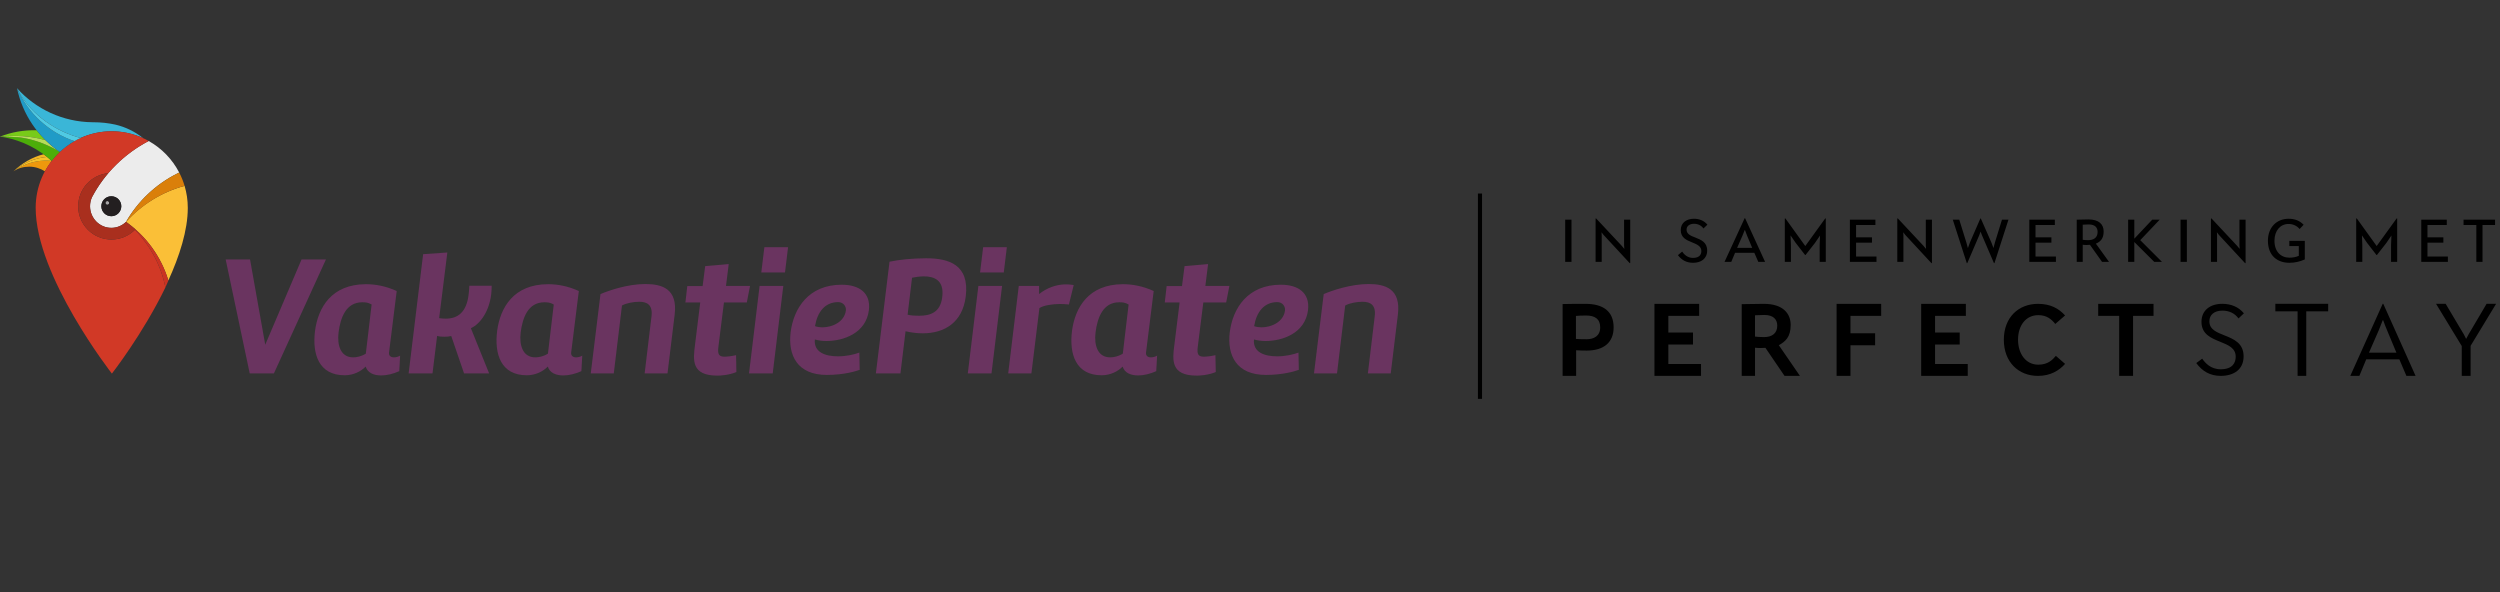 <svg viewBox="0 0 3040 720" xmlns:xlink="http://www.w3.org/1999/xlink" xmlns="http://www.w3.org/2000/svg" id="Logos">
  <rect x="0" y="0" width="3040" height="720" fill="#333333" stroke="none"/>
  <defs>
    <clipPath id="clippath">
      <rect style="fill: none;" height="250" width="1334.84" y="235" x="1701.16" id="Masque_d_écrêtage"></rect>
    </clipPath>
  </defs>
  <g id="HPNL">
    <g>
      <path style="fill: #6a3460;" d="M1597.81,454.04h27.99l9.95-82.53c5.6-3.11,14.31-4.56,21.15-4.56,9.54,0,16.59,3.94,14.72,18.04l-8.29,69.05h27.79l8.71-71.54c3.73-31.1-14.93-37.12-35.67-37.12-21.77,0-45,8.09-54.54,12.23l-11.82,96.43h0ZM1562.56,377.52c-1.66,13.69-16.17,20.53-28.62,20.53-2.7,0-6.01-.41-8.92-1.45,2.9-17.63,12.44-29.24,28.2-29.24,6.22,0,9.95,5.18,9.33,10.16M1557.58,346.21c-40.23,0-58.48,28.41-62.21,57.86-3.32,27.99,8.09,51.84,43.96,51.84,20.74,0,35.67-4.56,40.02-6.22l-.41-20.94c-6.01,2.28-15.97,4.56-25.92,4.56-15.55,0-29.65-4.98-28.2-20.53,4.15,1.24,9.12,1.87,14.1,1.87,20.53,0,48.11-9.33,51.63-37.53,2.49-20.94-11.82-30.9-32.97-30.9M1427.97,419.83c-2.28,17.83-4.56,36.91,27.16,36.91,3.53,0,13.89-.41,23.23-4.35l-.41-20.53c-5.81,1.45-11.61,1.87-14.31,1.87-6.84,0-8.09-3.53-7.26-11.2l6.84-54.75h27.79l3.94-20.11h-29.24l3.32-26.54-28.62,2.49-3.11,24.26h-18.66l-2.28,19.91h18.04l-6.43,52.05ZM1365.14,445.75c2.28,7.47,9.54,10.78,18.87,10.78,6.84,0,14.52-1.87,21.98-5.18l1.04-18.87c-2.07,1.24-4.77,2.07-7.46,2.07-3.53,0-6.43-1.66-6.01-5.81l9.33-74.86c-13.27-6.01-25.71-8.29-37.33-8.29-41.89,0-58.27,28.41-62,56.82-3.53,28.2,4.56,53.92,36.08,53.92,10.58,0,19.91-4.77,25.51-10.58M1365.35,429.99c-5.39,3.53-11.41,4.56-15.35,4.56-15.34,0-19.7-14.72-17.83-30.28,2.28-17.83,8.92-36.7,28.82-36.7,3.94,0,7.05.21,11.41,2.7l-7.05,59.72ZM1263.94,374.62c4.98-3.32,16.17-4.98,25.09-4.98,2.7,0,7.67.21,10.78.62l5.81-23.64c-3.32-.62-6.64-.83-9.54-.83-11.41,0-23.43,4.35-32.56,11.82v-9.95h-24.68l-12.86,106.38h28.2l9.75-79.42h0ZM1191.78,331.28h28.82l3.73-30.69h-28.82l-3.73,30.69ZM1218.53,347.66h-28.82l-12.86,106.38h28.82l12.86-106.38ZM1103.65,382.71l5.39-45c4.15-.83,9.12-1.66,14.52-1.66,12.23,0,24.88,4.56,22.19,25.3-2.28,18.66-14.52,22.6-28.2,22.6-4.77,0-9.54-.21-13.89-1.24M1065.08,454.04h29.86l6.22-51.22c7.26,1.66,14.1,2.49,20.94,2.49,26.54,0,48.32-13.27,52.26-44.79,4.77-38.99-20.94-46.45-48.11-46.45-16.17,0-32.97,1.66-44.58,4.15l-16.59,135.83ZM1028.59,377.52c-1.66,13.69-16.17,20.53-28.62,20.53-2.7,0-6.01-.41-8.92-1.45,2.9-17.63,12.44-29.24,28.2-29.24,6.22,0,9.95,5.18,9.33,10.16M1023.61,346.21c-40.23,0-58.48,28.41-62.21,57.86-3.32,27.99,8.09,51.84,43.96,51.84,20.74,0,35.67-4.56,40.02-6.22l-.41-20.94c-6.01,2.28-15.97,4.56-25.92,4.56-15.55,0-29.65-4.98-28.2-20.53,4.15,1.24,9.12,1.87,14.1,1.87,20.53,0,48.11-9.33,51.63-37.53,2.49-20.94-11.82-30.9-32.97-30.9M925.74,331.28h28.82l3.73-30.69h-28.82l-3.73,30.69h0ZM952.49,347.66h-28.82l-12.86,106.38h28.82l12.86-106.38ZM845.07,419.83c-2.28,17.83-4.56,36.91,27.16,36.91,3.53,0,13.89-.41,23.23-4.35l-.42-20.53c-5.81,1.45-11.61,1.87-14.31,1.87-6.84,0-8.09-3.53-7.26-11.2l6.84-54.75h27.79l3.94-20.11h-29.24l3.32-26.54-28.62,2.49-3.11,24.26h-18.66l-2.28,19.91h18.04l-6.43,52.05h0ZM718.37,454.04h27.99l9.95-82.53c5.6-3.11,14.31-4.56,21.15-4.56,9.54,0,16.59,3.94,14.72,18.04l-8.29,69.05h27.79l8.71-71.54c3.73-31.1-14.93-37.12-35.67-37.12-21.77,0-45,8.09-54.54,12.23l-11.82,96.43ZM666.12,445.75c2.28,7.47,9.54,10.78,18.87,10.78,6.84,0,14.52-1.87,21.98-5.18l1.04-18.87c-2.07,1.24-4.77,2.07-7.47,2.07-3.53,0-6.43-1.66-6.01-5.81l9.33-74.86c-13.27-6.01-25.71-8.29-37.33-8.29-41.89,0-58.27,28.41-62,56.82-3.53,28.2,4.56,53.92,36.08,53.92,10.58,0,19.91-4.77,25.51-10.58M666.32,429.99c-5.39,3.53-11.41,4.56-15.35,4.56-15.35,0-19.7-14.72-17.83-30.28,2.28-17.83,8.92-36.7,28.82-36.7,3.94,0,7.05.21,11.41,2.7l-7.05,59.72h0ZM543.98,307.02l-29.45,2.07-17.63,144.95h29.03l5.6-45.62c2.49.83,5.39,1.04,8.5,1.04s6.22-.21,8.71-.83l15.55,45.41h30.48l-22.19-54.95c11.61-5.18,22.19-20.74,24.68-40.85.41-3.53.62-7.05.62-10.78h-27.17c-.21,3.73-.41,7.26-.83,10.37-2.49,21.77-13.06,29.65-27.99,29.65-2.49,0-4.98-.21-7.88-.62l9.95-79.84h0ZM444.65,445.75c2.28,7.47,9.54,10.78,18.87,10.78,6.84,0,14.52-1.87,21.98-5.18l1.04-18.87c-2.07,1.24-4.77,2.07-7.47,2.07-3.53,0-6.43-1.66-6.01-5.81l9.33-74.86c-13.27-6.01-25.71-8.29-37.33-8.29-41.89,0-58.27,28.41-62,56.82-3.53,28.2,4.56,53.92,36.08,53.92,10.58,0,19.91-4.77,25.51-10.58M444.86,429.99c-5.39,3.53-11.41,4.56-15.35,4.56-15.35,0-19.7-14.72-17.83-30.28,2.28-17.83,8.92-36.7,28.82-36.7,3.94,0,7.05.21,11.4,2.7l-7.05,59.72h0ZM303.64,454.04h29.45l63.25-138.52h-29.65l-44.17,103.68-18.46-103.68h-29.65l29.24,138.52h0Z"></path>
      <path style="fill: #ececec; fill-rule: evenodd;" d="M180.79,171.44c-29.38,15.37-53.68,39.33-68.91,68.3-1.58,3.46-2.4,7.23-2.39,11.04,0,14.51,11.59,26.28,25.88,26.28,6.94,0,13.21-2.76,17.86-7.27,14.48-25.16,36.15-45.69,62.2-58.73.82-.43,1.65-.85,2.48-1.26-8.38-16.14-21.32-29.5-37.12-38.36M135.37,262.9c-6.7,0-12.13-5.43-12.13-12.13s5.43-12.13,12.13-12.13,12.13,5.43,12.13,12.13-5.43,12.13-12.13,12.13"></path>
      <path style="fill: #fabf37; fill-rule: evenodd;" d="M153.23,269.79c24.27,17.16,42.64,42.13,51.5,71.24,13.52-29.6,23.62-60.87,23.62-88.27,0-9.31-1.37-18.3-3.9-26.78-27.86,7.53-52.45,22.99-71.22,43.81"></path>
      <path style="fill: #da7f0a; fill-rule: evenodd;" d="M153.23,269.79c18.7-20.53,43.62-36.35,71.21-43.81-1.68-5.67-3.88-11.16-6.54-16.19h-.01s.01.02.01.02c-.83.41-1.65.83-2.48,1.26-26.01,13.02-47.73,33.62-62.2,58.73"></path>
      <path style="fill: #a7a5a6;" d="M130.52,244.44c1.26,0,2.29,1.02,2.29,2.29h0c0,1.26-1.02,2.29-2.29,2.29s-2.29-1.02-2.29-2.29,1.02-2.29,2.29-2.29"></path>
      <path style="fill: #3ab6d7; fill-rule: evenodd;" d="M98.1,167.74c11.52-5.16,24.13-8.08,37.57-8.08s26.75,3,38.46,8.37c-9.81-7.87-21.4-13.62-34.06-16.55-8.51-1.85-17.35-2.82-26.42-2.82-.29,0-.59,0-.89-.01-36.41-.26-69.53-16.18-92.08-41.41,13.96,28.86,42.84,50.46,73.88,59.56,1.01.3,2.3.64,3.54.94"></path>
      <path style="fill: #78cb19; fill-rule: evenodd;" d="M0,166.15c18.78-1.96,37.56-.87,55.31,4.32-3.84-3.76-7.43-7.81-10.76-12.04-15.6-.49-30.61,2.24-44.55,7.72"></path>
      <path style="fill: #ee980d; fill-rule: evenodd;" d="M62.82,195.63c-26.89-2.87-46.01,12.31-46.32,12.63,5.65-3.78,11.94-5.59,19.24-5.59,6.83,0,13.52,2.27,18.85,5.61,2.46-4.38,5.19-8.55,8.24-12.65"></path>
      <path style="fill: #d13926; fill-rule: evenodd;" d="M180.79,171.44c-13.37-7.51-28.31-11.84-44.72-11.84-51.19,0-92.69,41.67-92.69,93.08,0,83.06,92.69,201.6,92.69,201.6,0,0,37.72-48.25,65.04-104.74-5.35-26.88-18.58-51.31-37.11-70.03l-.03.03c-7.31,7.25-17.37,11.73-28.48,11.73-22.34,0-40.44-18.1-40.44-40.43,0-21.04,16.08-38.32,36.62-40.25,13.6-15.94,30.32-29.3,49.12-39.14"></path>
      <path style="fill: #231f20;" d="M135.37,238.65c-6.7,0-12.13,5.43-12.13,12.13s5.43,12.13,12.13,12.13,12.13-5.43,12.13-12.13-5.43-12.13-12.13-12.13M130.52,249.02c-1.26,0-2.29-1.02-2.29-2.29h0c0-1.26,1.02-2.29,2.29-2.29s2.29,1.02,2.29,2.29c0,1.26-1.02,2.29-2.29,2.29"></path>
      <path style="fill: #f6c229;" d="M57.27,190.81c-14.79,1.15-29.6,7.61-40.78,17.45,1.29-1.07,20.17-15.42,46.32-12.63-1.8-1.67-3.65-3.28-5.55-4.82"></path>
      <path style="fill: #f3b623; fill-rule: evenodd;" d="M53.07,187.56h0c-13.78,3.4-26.75,11.07-36.57,20.7,11.14-9.82,26.02-16.27,40.78-17.45-1.38-1.12-2.78-2.2-4.21-3.25"></path>
      <path style="fill: #4cae09; fill-rule: evenodd;" d="M62.82,195.63c3-3.69,6.34-7.55,9.9-10.91,0,.09,0,.05,0,0-13.17-8.11-28.07-14.1-44.21-16.99-9.12-1.63-28.08-1.76-28.51-1.59,1.79.23,3.72.58,5.51.9,22.19,3.97,41.93,14.65,57.31,28.58"></path>
      <path style="fill: #b6dd57;" d="M55.31,170.47s.04.01,0,0c-17.61-5.15-36.69-6.22-55.31-4.32,3.05-.1,20.16.09,28.51,1.59,16.14,2.89,31.04,8.88,44.21,16.99,0,0,0,0,0,0-6.21-4.22-12.06-8.99-17.41-14.26"></path>
      <path style="fill: #209bc7; fill-rule: evenodd;" d="M72.72,184.73c.08-.07-.09.08,0,0,5.3-4.95,11.4-9.49,17.74-13.1-.05-.02.06.02,0,0-31.32-10.63-56.72-34.11-69.78-64.39,6.74,32.1,25.92,59.73,52.04,77.49"></path>
      <path style="fill: #4fcae3;" d="M98.1,167.74c-1.19-.29-2.37-.6-3.54-.94-31.04-9.1-59.91-30.7-73.88-59.56,13.06,30.28,38.46,53.76,69.78,64.39,2.48-1.41,5.03-2.71,7.64-3.89"></path>
      <path style="fill: #ca3322; fill-rule: evenodd;" d="M204.73,341.03c-7.41-24.35-21.47-45.79-40.07-62.19-.23.24-.46.47-.69.7h0s0,0,0,0l.03-.03c18.52,18.72,31.76,43.15,37.11,70.03,1.78-3.67,4.01-9.36,3.63-8.51"></path>
      <path style="fill: #a92f1e; fill-rule: evenodd;" d="M153.23,269.79c-4.64,4.5-10.94,7.27-17.86,7.27-14.29,0-25.88-11.77-25.88-26.28,0-3.81.81-7.57,2.39-11.04,5.48-10.43,12.14-20.2,19.79-29.16-20.54,1.93-36.62,19.21-36.62,40.25,0,22.33,18.11,40.43,40.44,40.43,11.11,0,21.17-4.48,28.48-11.73.23-.23.46-.46.69-.7h0c-3.64-3.22-7.46-6.24-11.43-9.05"></path>
    </g>
    <g id="vecto_NL">
      <g style="clip-path: url(#clippath);">
        <path d="M1802.15,485.35h-5v-250h5v250ZM2702.18,369.44c10.83,0,19.95,3.77,26.4,11.56l-6.57,6.21c-4.26-5.96-11.07-9.49-19.47-9.49-10.1,0-15.94,5.11-15.94,13.02,0,10.1,9.13,13.39,18.86,17.28,10.95,4.38,22.76,9.37,22.76,25.31s-11.93,23.73-27.74,23.73c-12.9,0-22.39-5.47-29.81-15.58l7.18-5.35c3.65,5.23,10.34,12.9,22.51,12.9,14.48,0,18.25-7.91,18.25-15.33,0-10.46-9-14.11-18.62-18.01-11.07-4.5-23-9.13-23-24.34,0-14.11,10.71-21.9,25.19-21.9ZM2831.06,369.44v9.14h-26.66v78.47h-10.54v-78.47h-27.04v-9.14h64.25ZM2897.34,369.44h.73l39.27,87.61h-11.16l-8.59-20.12h-40.25l-8.34,20.12h-11.04l39.39-87.61ZM2914.03,428.83l-11.41-27.36c-.98-2.21-3.8-9.33-4.66-12.03h-.61c-.98,2.7-3.8,9.69-4.66,11.9l-12.02,27.49h33.37ZM3023.69,369.44h11.56l-30.98,51.04v36.57h-10.79v-36.31l-31.24-51.3h11.68l21.97,36.95,2.92,5.71,3.17-5.84,21.71-36.82ZM1900.13,369.72c8.99-.25,18.74-.25,27.73-.25,21.52,0,34.31,8.99,34.31,28.61,0,18.49-12.15,28.23-32.79,28.23-4.56,0-8.73-.13-12.79-.38v31.15h-16.46v-87.36ZM1916.34,412.14c2.66.25,8.1.38,12.91.38,9.12,0,16.59-4.05,16.59-14.43s-6.58-14.43-17.22-14.43c-4.94,0-10.26.25-12.28.51v27.98ZM2066.17,369.47v14.6h-37.46v20.32h29.97v14.6h-29.97v23.62h39.74v14.48h-56.63v-87.61h54.34ZM2117.92,369.85c7.08-.13,19.09-.38,26.93-.38,23.77,0,32.62,12.26,32.62,25.66,0,14.66-6.32,20.1-14.41,24.65l25.66,37.3h-18.71l-23.26-34.13c-2.02.13-4.3.25-6.32.25-2.15,0-4.3-.13-6.32-.38v34.26h-16.18v-87.23ZM2134.1,409.29c1.9.25,6.57.63,10.87.63,10.24,0,16.18-4.93,16.18-13.91,0-7.46-4.55-13.02-15.68-13.02-3.03,0-9.23.25-11.38.38v25.92ZM2287.51,369.47v14.6h-37.33v21.2h29.97v14.6h-29.97v37.2h-16.89v-87.61h54.22ZM2390.5,369.47v14.6h-37.46v20.32h29.97v14.6h-29.97v23.62h39.74v14.48h-56.63v-87.61h54.34ZM2511.14,442.48c-7.3,8.15-17.76,14.6-32.98,14.6-23.6,0-41.49-16.67-41.49-43.93s17.89-43.68,41.49-43.68c15.46,0,25.31,5.72,32.98,14.11l-11.93,10.34c-4.38-5.48-10.1-10.71-20.69-10.71-15.21,0-24.58,12.78-24.58,29.81s9.37,30.42,24.58,30.42c11.68,0,17.16-5.72,21.42-10.71l11.19,9.73ZM2618.7,369.47v14.6h-24.89v73.01h-16.89v-73.01h-25.52v-14.6h67.29ZM1910.93,267.12v51.33h-7.66v-51.33h7.66ZM1982.34,267.12v52.81h-.67l-31.69-34.22-2.53-3.27.22,3.94v32.06h-7.44v-52.81h.67l31.17,33.32,3.12,3.72-.3-4.46v-31.09h7.44ZM2059.85,266c6.55,0,12.42,2.38,16.36,7.22l-4.83,4.61c-2.45-3.57-6.62-5.73-11.38-5.73-5.43,0-9.15,2.75-9.15,7.14,0,5.43,5.06,7.44,10.64,9.6,6.84,2.68,14.43,5.65,14.43,15.77s-7.59,14.95-17.11,14.95c-7.88,0-13.91-3.2-18.45-9.3l5.13-4.31c2.08,3.05,6.25,7.66,13.17,7.66,7.88,0,10.19-4.17,10.19-8.41,0-5.88-5.58-8.18-11.46-10.56-6.62-2.68-13.61-5.58-13.61-14.8s7.29-13.84,16.07-13.84ZM2121.52,265.33h.52l24.32,53.11h-8.26l-4.84-11.01h-23.43l-4.61,11.01h-8.18l24.47-53.11ZM2130.67,301.41l-6.17-14.73c-.45-1.19-2.16-5.36-2.6-6.84h-.37c-.52,1.49-2.16,5.5-2.75,6.84l-6.47,14.73h18.37ZM2170.32,265.63h.74l24.17,33.55,24.25-33.55h.67v52.81h-7.44v-20.08l.45-11.98-6.17,9.07-11.46,14.65h-.52l-11.53-14.88-6.17-9,.45,11.98v20.23h-7.44v-52.81ZM2280.49,267.12v6.47h-23.51v15.03h19.34v6.47h-19.34v16.89h24.84v6.47h-32.36v-51.33h31.02ZM2349.23,267.12v52.81h-.67l-31.69-34.22-2.53-3.27.22,3.94v32.06h-7.44v-52.81h.67l31.17,33.32,3.12,3.72-.3-4.46v-31.09h7.44ZM2421.46,294.72l2.6,6.92,1.79-6.84,8.55-27.67h7.88l-17.03,52.81h-.6l-14.43-33.55-1.86-4.76-1.71,4.69-14.43,33.62h-.6l-17.03-52.81h7.88l8.48,27.3,2.01,7.21,2.53-6.92,12.65-29.08h.52l12.79,29.08ZM2498.68,267.12v6.47h-23.51v15.03h19.34v6.47h-19.34v16.89h24.84v6.47h-32.36v-51.33h31.02ZM2525.31,267.12c3.64-.07,10.27-.3,14.28-.3,12.72,0,18.45,5.95,18.45,14.65s-3.94,12.5-9.45,14.8l15.99,22.17h-8.48l-14.73-20.75c-1.26.15-2.75.22-4.09.22-1.56,0-3.27-.07-4.69-.3v20.83h-7.29v-51.33ZM2532.6,291.59c1.34.22,3.94.45,6.4.45,6.69,0,11.68-2.83,11.68-9.97,0-4.84-2.53-9.15-10.86-9.15-2.31,0-6.03.22-7.22.3v18.37ZM2595.32,267.12v23.13l21.79-23.13h9.08l-23.65,24.92,26.41,26.41h-9.37l-24.25-24.17v24.17h-7.51v-51.33h7.51ZM2659.22,267.12v51.33h-7.66v-51.33h7.66ZM2730.63,267.12v52.81h-.67l-31.69-34.22-2.53-3.27.22,3.94v32.06h-7.44v-52.81h.67l31.17,33.32,3.12,3.72-.3-4.46v-31.09h7.44ZM2802.64,315.47c-6.03,2.68-12.35,4.09-18.74,4.09-14.51,0-26.11-8.55-26.11-26.85,0-16.66,11.08-26.7,25.07-26.7,7.44,0,13.39,2.16,18.37,7.29l-4.91,5.21c-3.12-3.87-7.96-6.17-13.46-6.17-9.89,0-17.11,8.03-17.11,20.38,0,13.46,7.96,20.6,18.15,20.6,3.94,0,7.73-.6,11.45-2.23v-11.9h-11.53v-6.32h18.82v22.61ZM2865.13,265.63h.74l24.17,33.55,24.25-33.55h.67v52.81h-7.44v-20.08l.45-11.98-6.17,9.07-11.46,14.65h-.52l-11.53-14.88-6.17-9,.45,11.98v20.23h-7.44v-52.81ZM2975.3,267.12v6.47h-23.51v15.03h19.34v6.47h-19.34v16.89h24.84v6.47h-32.36v-51.33h31.02ZM3033.99,267.12v6.47h-15.25v44.85h-7.51v-44.85h-15.55v-6.47h38.31Z" id="HPNL-2"></path>
      </g>
    </g>
    <rect style="fill: none;" height="720" width="3040" id="masque_d_écrêtage"></rect>
  </g>
</svg>